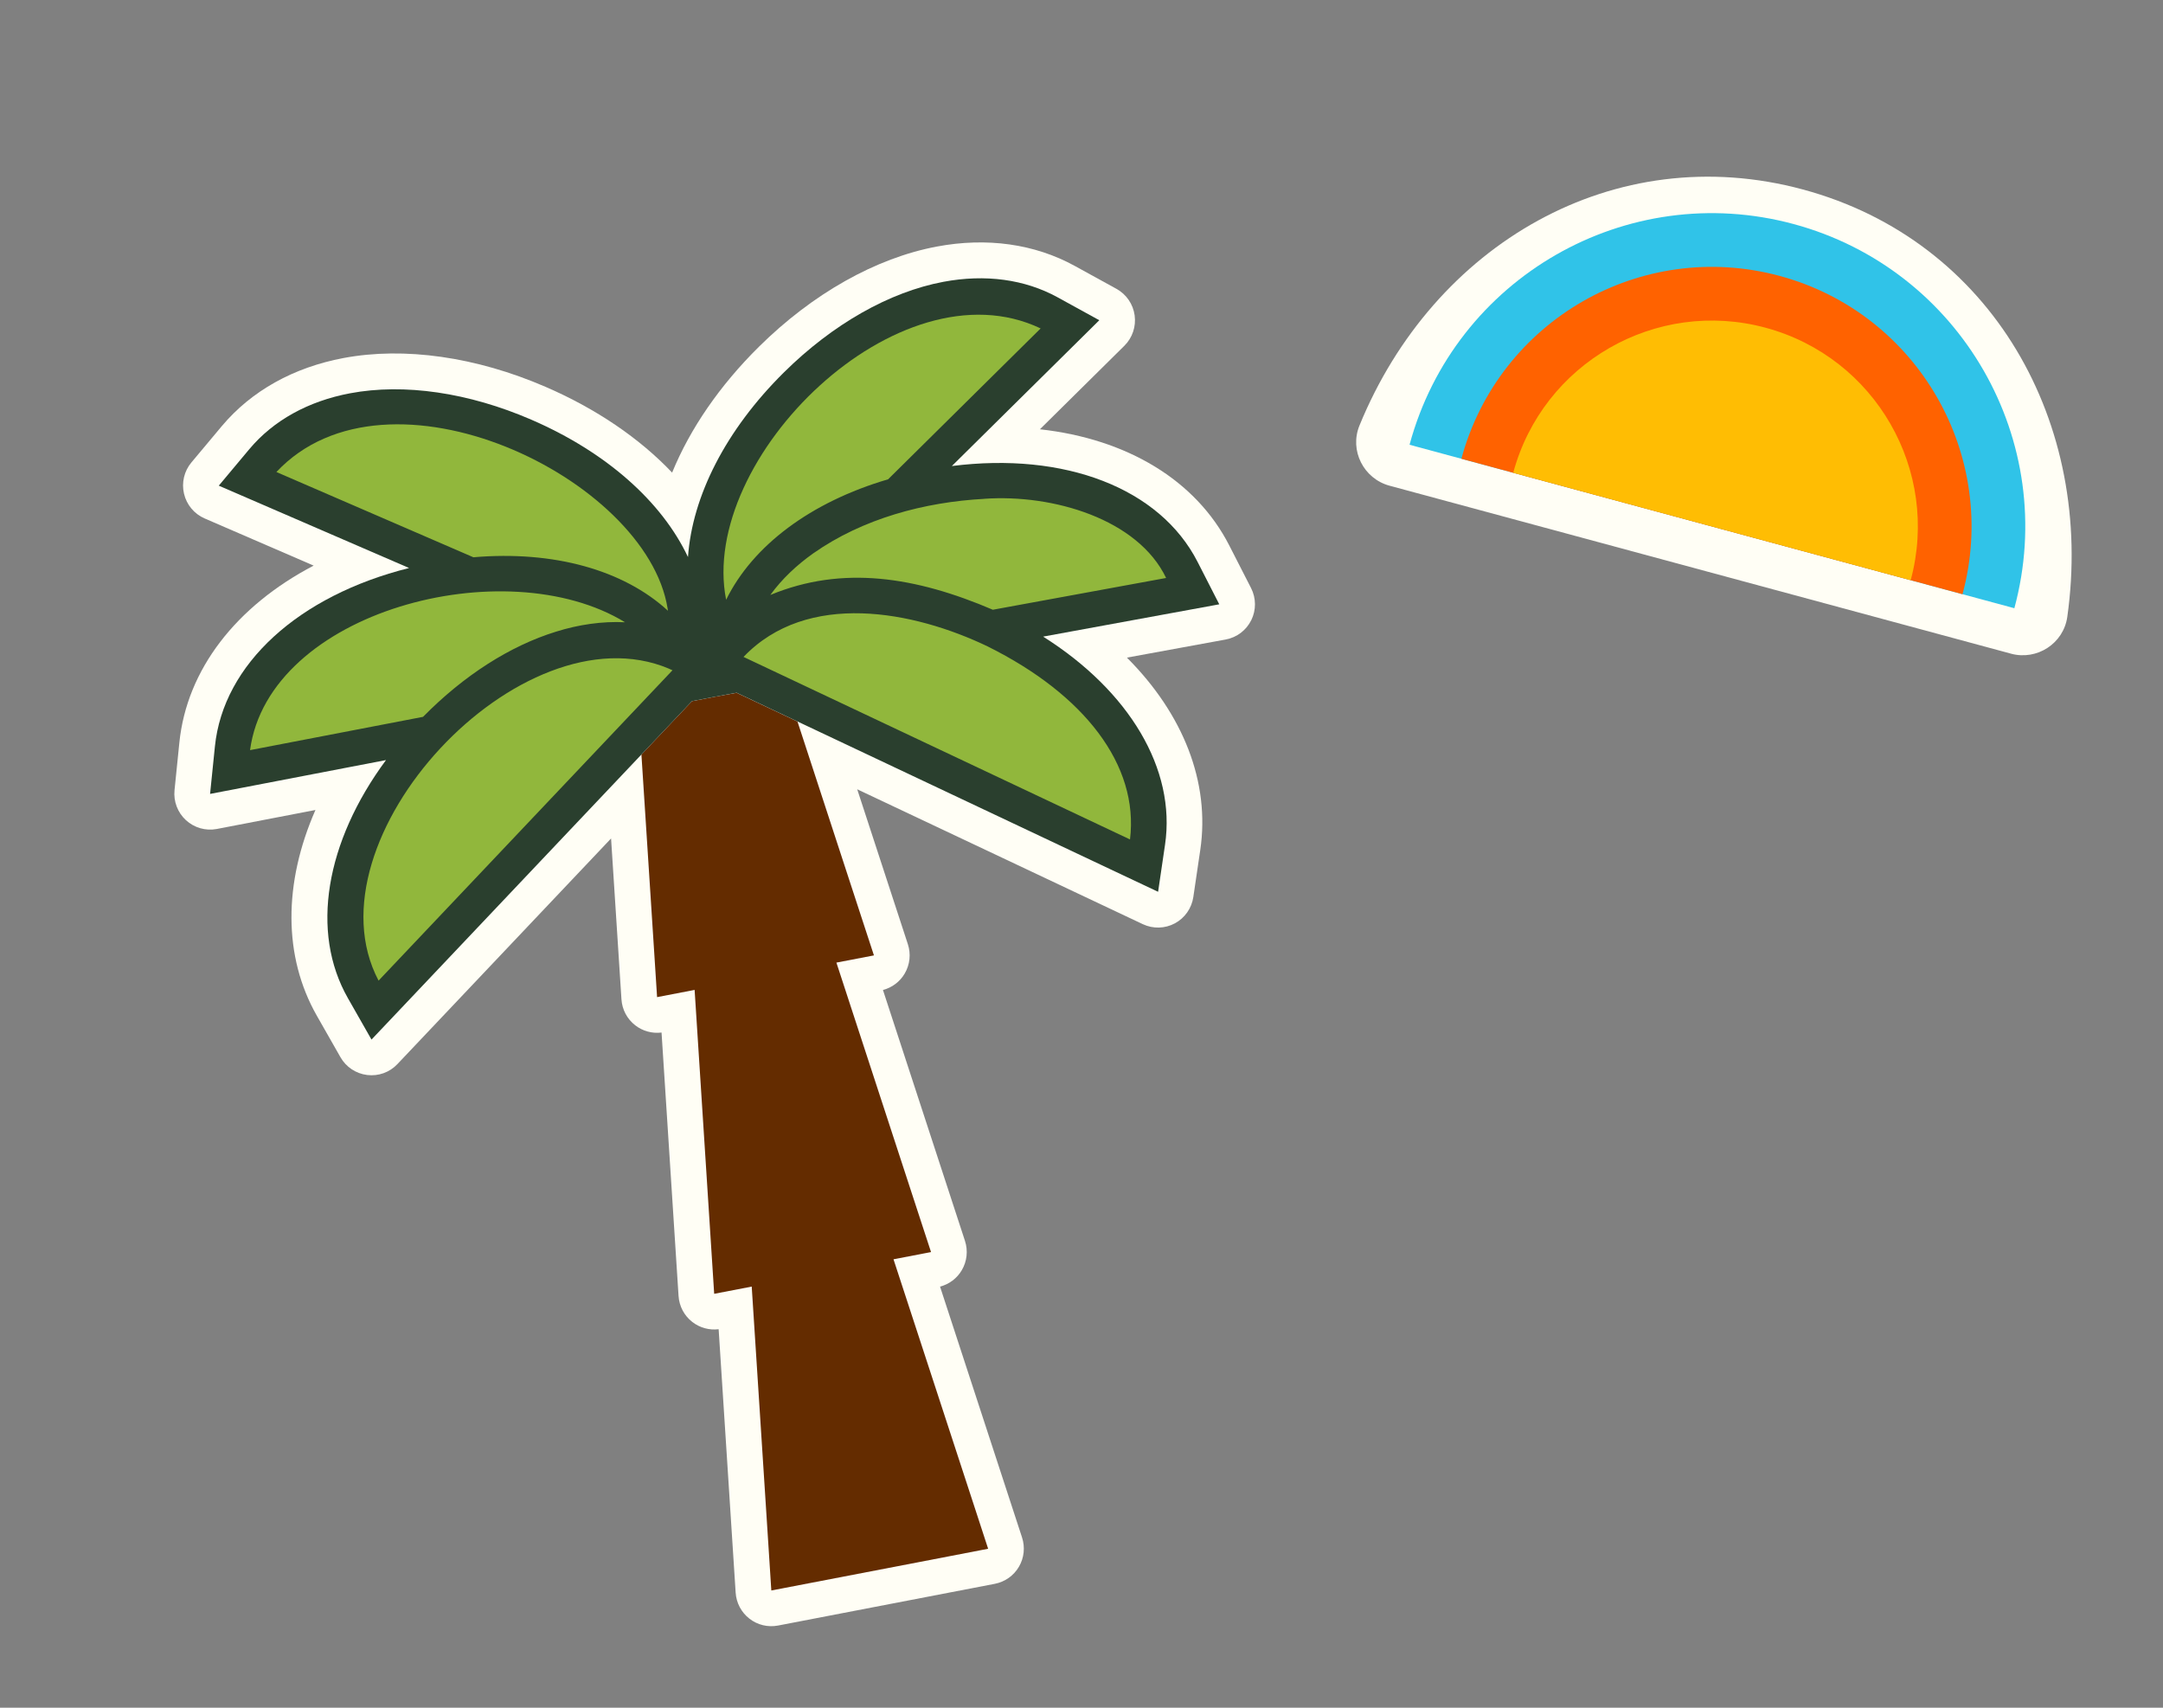 <svg xmlns="http://www.w3.org/2000/svg" fill="none" viewBox="0 0 323 255" height="255" width="323">
<rect x="0" y="0" width="323" height="255" fill="#808080" stroke="none"/>
<g clip-path="url(#clip0_947_157881)">
<path fill="#FFFEF5" d="M186.853 92.599C186.111 94.109 184.705 95.178 183.052 95.489C183.046 95.49 183.034 95.493 183.028 95.494L168.282 98.196C176.713 106.635 180.724 116.835 179.237 126.909L178.199 133.947C177.951 135.618 176.928 137.081 175.446 137.874C173.959 138.674 172.182 138.717 170.657 137.999L128.007 117.856L135.571 140.989C136.05 142.449 135.88 144.043 135.103 145.366C134.388 146.592 133.212 147.47 131.851 147.825L144.097 185.284C144.575 186.744 144.405 188.338 143.628 189.661C142.913 190.887 141.737 191.765 140.377 192.119L152.622 229.579C153.1 231.038 152.93 232.633 152.153 233.956C151.377 235.28 150.073 236.201 148.565 236.496L116.183 242.729L116.159 242.733C114.662 243.014 113.115 242.642 111.913 241.702C110.699 240.765 109.95 239.343 109.854 237.812L107.314 198.48C105.92 198.655 104.507 198.269 103.386 197.401C102.172 196.464 101.424 195.042 101.327 193.511L98.788 154.179C97.394 154.354 95.975 153.97 94.86 153.1C93.646 152.163 92.897 150.742 92.801 149.21L91.25 125.202L59.338 158.9C58.179 160.128 56.512 160.726 54.83 160.521C53.154 160.315 51.672 159.329 50.84 157.862L47.319 151.68C42.277 142.832 42.312 131.872 47.105 120.948L32.384 123.782C32.384 123.782 32.366 123.786 32.36 123.787C30.713 124.096 29.01 123.61 27.77 122.473C26.524 121.331 25.89 119.665 26.062 117.984L26.782 110.9C27.888 99.98 35.265 90.511 46.836 84.457L30.562 77.416C29.015 76.746 27.869 75.38 27.479 73.73C27.09 72.086 27.498 70.348 28.583 69.053L33.144 63.603C37.538 58.383 43.81 54.867 51.293 53.462C60.393 51.752 71.103 53.28 81.452 57.757C89.044 61.042 95.484 65.43 100.367 70.569C103.052 64.014 107.46 57.583 113.342 51.766C121.36 43.838 130.785 38.528 139.886 36.818C147.369 35.412 154.488 36.412 160.481 39.7L166.709 43.123C168.19 43.936 169.2 45.401 169.435 47.08C169.669 48.753 169.103 50.44 167.9 51.633L155.291 64.1C168.269 65.536 178.58 71.683 183.574 81.462L186.816 87.802C187.587 89.306 187.6 91.089 186.854 92.605L186.853 92.599Z"></path>
<path fill="#642C00" d="M147.557 231.262L141.679 232.397L121.061 236.363L115.181 237.493L114.796 231.496L112.254 192.115L106.649 193.193L106.264 187.197L103.727 147.814L98.122 148.892L97.737 142.896L95.783 112.665L103.326 104.702L106.658 104.057L109.997 103.449L119.088 107.741L128.634 136.949L130.504 142.66L124.899 143.737L137.161 181.249L139.031 186.961L133.426 188.038L145.693 225.549L147.557 231.262Z"></path>
<path fill="#2A3F2E" d="M182.073 90.237L178.831 83.897C173.205 72.891 159.017 67.448 142.139 69.59L159.103 52.815L164.157 47.818L157.929 44.394C153.032 41.706 147.135 40.905 140.876 42.081C132.808 43.597 124.362 48.394 117.087 55.582C108.35 64.222 103.374 74.108 102.737 83.179C98.851 74.957 90.621 67.552 79.349 62.671C69.961 58.608 60.351 57.209 52.283 58.724C46.023 59.901 40.82 62.787 37.232 67.069L32.671 72.519L39.194 75.342L61.089 84.816C44.585 88.946 33.34 99.167 32.092 111.464L31.371 118.548L38.342 117.208L57.642 113.495C48.608 125.718 46.305 139.144 51.953 149.048L55.475 155.23L60.362 150.072L103.332 104.695L106.665 104.056L110.003 103.441L166.511 130.13L172.938 133.163L173.975 126.125C175.638 114.846 168.625 103.171 155.771 95.06L175.103 91.515L182.085 90.234L182.073 90.237Z"></path>
<path fill="#91B73C" d="M99.691 90.843C99.713 90.963 99.722 91.079 99.745 91.198C93.114 85.105 82.681 82.186 70.69 83.212L41.276 70.482C57.884 52.763 96.56 71.353 99.691 90.843ZM83.033 94.32C86.358 93.273 89.952 92.741 93.334 92.917C75.474 82.003 40.133 91.264 37.34 112.01L63.175 107.039C69.265 100.848 76.172 96.439 83.033 94.32ZM99.879 99.839C77.805 90.529 45.407 125.353 56.532 146.428C68.296 134.002 88.603 112.558 100.42 100.085C100.242 99.994 100.062 99.923 99.881 99.845L99.879 99.839ZM132.609 71.579L155.397 49.042C134.171 38.921 104.25 68.482 108.432 89.56C112.4 81.475 121.062 74.969 132.607 71.573L132.609 71.579ZM147 74.486C138.028 74.975 128.857 77.423 121.428 82.637C118.997 84.365 116.783 86.423 115.031 88.841C125.818 84.366 136.77 86.133 148.258 91.048L174.136 86.304C169.919 77.507 157.249 73.763 146.998 74.48L147 74.486ZM147.57 96.564C136.416 91.19 120.524 88.15 111.03 98.092C114.942 99.942 163.483 122.864 168.744 125.347C170.114 114.155 161.795 103.649 147.564 96.565L147.57 96.564Z"></path>
</g>
<g clip-path="url(#clip1_947_157881)">
<path fill="#FFFEF5" d="M207.505 72.528C203.622 71.479 201.485 67.266 203.008 63.542C214.033 36.55 241.001 20.664 269.244 28.297C297.488 35.93 312.783 63.238 308.709 92.112C308.147 96.092 304.178 98.658 300.298 97.609L207.504 72.531L207.505 72.528Z"></path>
<path fill="#30C3E8" d="M210.487 66.412C217.227 41.472 242.91 26.717 267.85 33.458C292.79 40.198 307.545 65.881 300.804 90.821L210.487 66.412Z"></path>
<path fill="#FF6200" d="M218.228 68.505C223.813 47.839 245.094 35.616 265.757 41.2C286.422 46.785 298.645 68.066 293.061 88.729L218.228 68.505Z"></path>
<path fill="#FFBD03" d="M225.968 70.595C230.397 54.207 247.274 44.509 263.666 48.939C280.054 53.368 289.752 70.245 285.322 86.637L225.968 70.595Z"></path>
</g>
<defs>
<clipPath id="clip0_947_157881">
<rect transform="translate(15 60.28) rotate(-10.64)" fill="white" height="198" width="164"></rect>
</clipPath>
<clipPath id="clip1_947_157881">
<rect transform="translate(216.344 14) rotate(15.123)" fill="white" height="58.807" width="109.598"></rect>
</clipPath>
</defs>
</svg>

